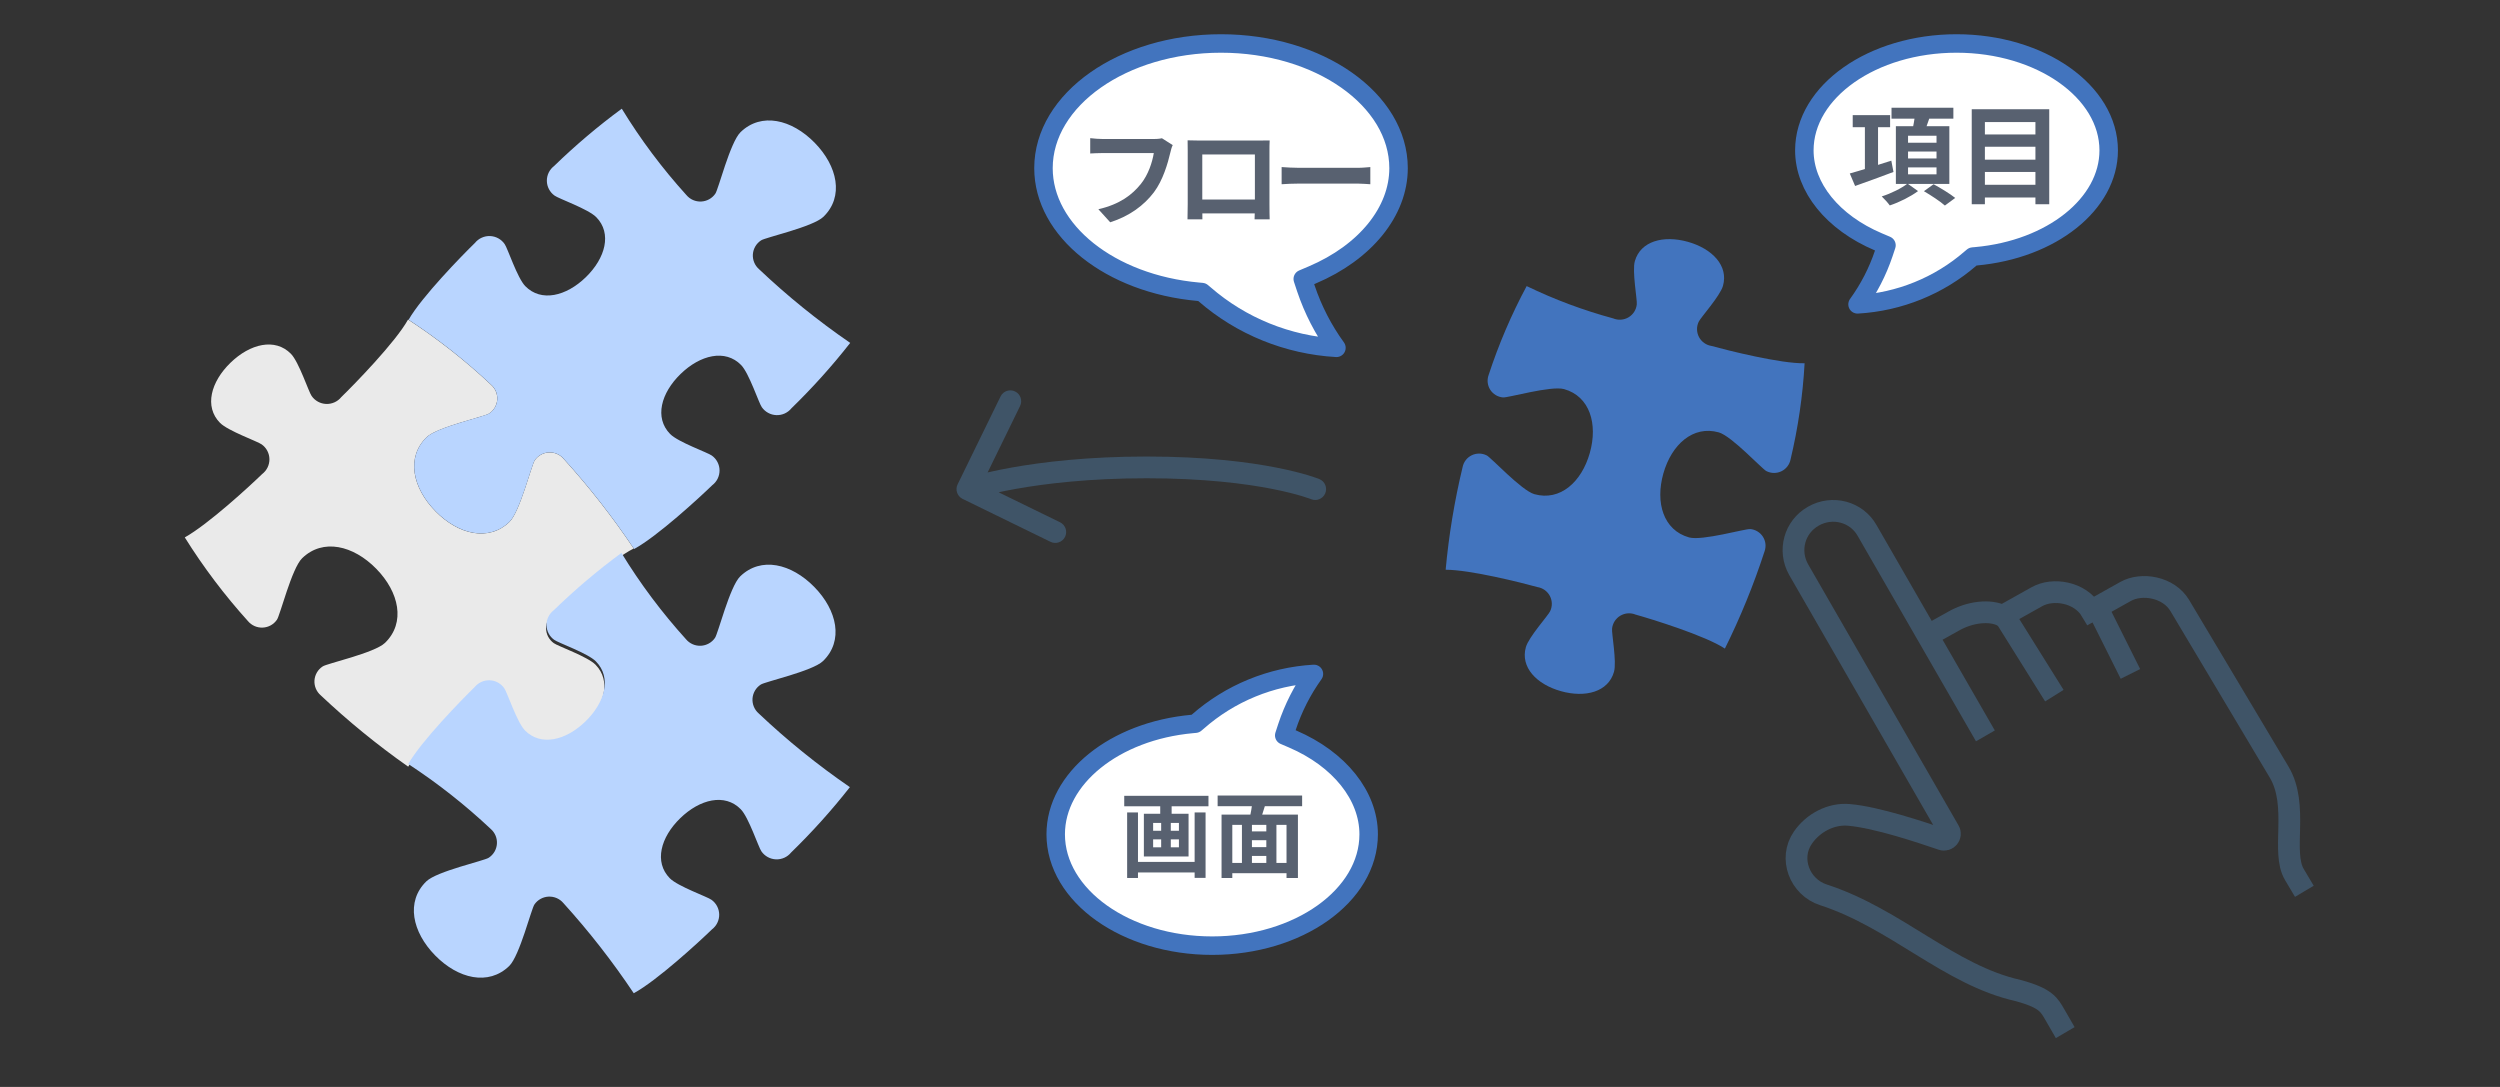 <svg width="230" height="100" viewBox="0 0 230 100" fill="none" xmlns="http://www.w3.org/2000/svg">
<rect x="0" y="0" width="230" height="100" fill="#333333" stroke="none"/>
<path d="M177 58.663L179.705 57.159C181.24 56.274 183.086 56.079 184.238 56.663L187.399 54.894C188.88 54.062 191.366 54.469 192.389 56.185L195.551 54.416C197.031 53.584 199.517 53.992 200.54 55.708L209.679 71.03C211.525 74.126 209.843 78.391 211.086 80.461L212 82" stroke="#3F5467" stroke-width="2" stroke-miterlimit="10"/>
<path d="M184 56L189 64" stroke="#3F5467" stroke-width="2" stroke-miterlimit="10"/>
<path d="M193 56L196 62" stroke="#3F5467" stroke-width="2" stroke-miterlimit="10"/>
<path d="M182.657 67.7L171.779 48.815C170.8 47.07 168.57 46.488 166.829 47.488C165.089 48.47 164.491 50.651 165.47 52.396C165.47 52.396 176.366 71.317 179.321 76.442C179.575 76.879 179.14 77.388 178.669 77.224C176.801 76.588 172.667 75.188 170.093 74.97C168.461 74.825 166.811 75.697 165.869 77.06C164.545 78.969 165.56 81.623 167.772 82.331C174.426 84.494 179.339 89.711 185.667 91.129C188.278 91.837 188.531 92.474 189.057 93.364C189.565 94.255 190 95 190 95" stroke="#3F5467" stroke-width="2" stroke-miterlimit="10"/>
<path d="M161.018 48.678C160.608 48.619 156.594 49.778 155.396 49.443C153.025 48.779 152.275 46.235 153.028 43.565C153.781 40.895 155.758 39.114 158.125 39.778C159.32 40.112 162.142 43.186 162.522 43.349C162.735 43.454 162.969 43.51 163.206 43.511C163.443 43.512 163.678 43.459 163.891 43.356C164.105 43.252 164.291 43.101 164.436 42.914C164.582 42.727 164.682 42.51 164.729 42.278C165.423 39.369 165.857 36.405 166.024 33.42C163.824 33.466 158.919 32.231 157.458 31.827C157.215 31.789 156.985 31.696 156.785 31.553C156.585 31.411 156.422 31.225 156.308 31.009C156.193 30.792 156.131 30.552 156.127 30.308C156.122 30.064 156.175 29.821 156.281 29.601C156.448 29.226 158.251 27.233 158.514 26.299C159.037 24.447 157.522 22.875 155.283 22.247C153.045 21.62 150.928 22.176 150.405 24.029C150.142 24.966 150.639 27.596 150.583 28.005C150.558 28.248 150.477 28.482 150.345 28.688C150.214 28.894 150.036 29.066 149.826 29.192C149.615 29.317 149.378 29.391 149.134 29.409C148.89 29.427 148.644 29.388 148.418 29.294C145.676 28.552 143.009 27.556 140.453 26.32C139.048 28.939 137.877 31.677 136.954 34.5C136.872 34.722 136.843 34.96 136.868 35.195C136.894 35.43 136.973 35.657 137.101 35.856C137.228 36.056 137.4 36.223 137.603 36.346C137.806 36.468 138.035 36.543 138.272 36.563C138.682 36.622 142.696 35.463 143.894 35.797C146.265 36.461 147.016 39.006 146.262 41.675C145.508 44.344 143.532 46.127 141.165 45.464C139.971 45.129 137.149 42.055 136.767 41.892C136.555 41.786 136.321 41.731 136.084 41.729C135.847 41.728 135.612 41.781 135.399 41.885C135.185 41.988 134.999 42.139 134.854 42.327C134.709 42.514 134.609 42.731 134.562 42.963C133.814 46.073 133.292 49.232 133 52.416C135.254 52.416 140.004 53.611 141.436 54.01C141.678 54.047 141.909 54.14 142.109 54.282C142.308 54.424 142.472 54.611 142.587 54.827C142.701 55.043 142.763 55.283 142.767 55.528C142.772 55.772 142.719 56.014 142.612 56.234C142.447 56.609 140.643 58.603 140.38 59.537C139.857 61.39 141.372 62.962 143.611 63.589C145.851 64.216 147.965 63.659 148.488 61.808C148.752 60.875 148.255 58.241 148.311 57.832C148.335 57.589 148.417 57.355 148.548 57.15C148.68 56.944 148.858 56.771 149.068 56.646C149.279 56.521 149.515 56.447 149.76 56.428C150.004 56.411 150.249 56.45 150.476 56.543C151.955 56.956 156.895 58.483 158.69 59.67C160.122 56.784 161.34 53.798 162.335 50.735C162.417 50.513 162.446 50.275 162.421 50.04C162.395 49.805 162.316 49.579 162.188 49.379C162.061 49.18 161.889 49.012 161.686 48.89C161.483 48.767 161.254 48.693 161.017 48.672" fill="#4274BE"/>
<path d="M49.203 42.339C48.92 42.69 47.84 47.071 46.879 48.005C44.969 49.861 42.166 49.184 40.059 47.034C37.952 44.884 37.343 42.077 39.252 40.221C40.214 39.284 44.638 38.315 44.995 38.047C45.209 37.906 45.389 37.718 45.519 37.497C45.648 37.276 45.725 37.028 45.744 36.773C45.762 36.517 45.721 36.261 45.624 36.024C45.526 35.787 45.376 35.576 45.183 35.406C42.82 33.182 40.263 31.172 37.542 29.399C36.393 31.479 32.572 35.392 31.398 36.533C31.232 36.739 31.019 36.903 30.777 37.012C30.536 37.121 30.272 37.173 30.007 37.163C29.741 37.153 29.482 37.081 29.25 36.953C29.018 36.825 28.818 36.645 28.668 36.427C28.402 36.067 27.504 33.305 26.768 32.553C25.306 31.062 23.002 31.625 21.201 33.377C19.401 35.128 18.775 37.408 20.237 38.899C20.974 39.649 23.721 40.612 24.079 40.887C24.295 41.041 24.472 41.244 24.595 41.479C24.718 41.714 24.784 41.974 24.788 42.239C24.791 42.504 24.733 42.766 24.617 43.004C24.501 43.242 24.33 43.45 24.119 43.611C22.976 44.722 19.16 48.236 17 49.441C18.708 52.173 20.653 54.75 22.814 57.143C22.979 57.34 23.188 57.496 23.423 57.6C23.659 57.703 23.916 57.751 24.173 57.739C24.43 57.728 24.681 57.657 24.907 57.533C25.132 57.408 25.326 57.234 25.472 57.023C25.755 56.671 26.835 52.291 27.797 51.357C29.706 49.501 32.51 50.177 34.616 52.327C36.722 54.477 37.333 57.285 35.424 59.141C34.462 60.078 30.037 61.047 29.681 61.315C29.466 61.456 29.287 61.644 29.157 61.865C29.027 62.086 28.95 62.334 28.931 62.589C28.913 62.844 28.954 63.101 29.052 63.338C29.149 63.575 29.3 63.786 29.493 63.956C32.018 66.339 34.713 68.538 37.555 70.536C38.779 68.43 42.474 64.641 43.627 63.52C43.794 63.314 44.006 63.15 44.248 63.041C44.489 62.931 44.753 62.88 45.019 62.89C45.284 62.9 45.543 62.972 45.775 63.1C46.008 63.228 46.207 63.408 46.357 63.626C46.624 63.987 47.521 66.748 48.258 67.499C49.719 68.992 52.024 68.429 53.825 66.676C55.626 64.924 56.25 62.645 54.788 61.154C54.052 60.404 51.305 59.441 50.946 59.167C50.73 59.012 50.554 58.809 50.431 58.575C50.307 58.34 50.242 58.08 50.238 57.815C50.234 57.55 50.292 57.288 50.408 57.05C50.525 56.811 50.695 56.603 50.907 56.443C52.097 55.286 56.21 51.496 58.302 50.463C56.358 47.563 54.205 44.807 51.859 42.218C51.694 42.022 51.485 41.866 51.25 41.763C51.014 41.66 50.758 41.613 50.501 41.625C50.244 41.636 49.994 41.707 49.769 41.831C49.544 41.955 49.349 42.129 49.203 42.339Z" fill="#EAEAEA"/>
<path d="M68.129 12.16C67.167 13.098 66.083 17.476 65.805 17.826C65.658 18.037 65.465 18.21 65.24 18.334C65.015 18.458 64.764 18.529 64.507 18.541C64.251 18.552 63.995 18.505 63.759 18.402C63.524 18.299 63.315 18.143 63.15 17.947C60.923 15.489 58.932 12.829 57.204 10C55.01 11.614 52.929 13.377 50.976 15.274C50.766 15.435 50.596 15.643 50.48 15.88C50.365 16.118 50.307 16.38 50.311 16.644C50.314 16.908 50.38 17.167 50.503 17.402C50.625 17.636 50.801 17.838 51.016 17.993C51.371 18.268 54.122 19.23 54.858 19.982C56.319 21.473 55.697 23.751 53.895 25.503C52.092 27.254 49.789 27.818 48.327 26.326C47.591 25.576 46.693 22.813 46.427 22.453C46.276 22.235 46.077 22.055 45.845 21.927C45.613 21.799 45.353 21.727 45.088 21.717C44.823 21.707 44.559 21.758 44.318 21.868C44.076 21.977 43.863 22.141 43.697 22.347C42.533 23.477 38.778 27.325 37.591 29.419C40.294 31.187 42.836 33.189 45.187 35.401C45.38 35.57 45.531 35.782 45.628 36.019C45.725 36.256 45.767 36.512 45.748 36.767C45.73 37.023 45.653 37.271 45.523 37.492C45.393 37.713 45.213 37.901 44.998 38.041C44.64 38.31 40.215 39.281 39.256 40.215C37.346 42.071 37.957 44.88 40.063 47.028C42.169 49.177 44.973 49.855 46.882 48C47.844 47.062 48.928 42.684 49.206 42.333C49.353 42.123 49.547 41.949 49.772 41.825C49.997 41.702 50.248 41.631 50.505 41.62C50.761 41.608 51.017 41.656 51.253 41.758C51.488 41.861 51.697 42.017 51.862 42.213C54.222 44.816 56.387 47.589 58.337 50.509C60.479 49.349 64.379 45.755 65.533 44.634C65.743 44.473 65.913 44.266 66.028 44.028C66.144 43.79 66.202 43.529 66.198 43.265C66.195 43.001 66.129 42.741 66.006 42.507C65.884 42.272 65.708 42.07 65.493 41.915C65.138 41.64 62.387 40.679 61.651 39.927C60.19 38.435 60.812 36.157 62.615 34.405C64.419 32.653 66.72 32.089 68.182 33.582C68.918 34.332 69.816 37.095 70.083 37.456C70.233 37.673 70.433 37.854 70.665 37.981C70.897 38.109 71.156 38.181 71.422 38.191C71.687 38.202 71.951 38.15 72.192 38.041C72.434 37.931 72.647 37.767 72.813 37.562C74.749 35.68 76.555 33.671 78.219 31.547C75.247 29.507 72.441 27.237 69.825 24.759C69.633 24.589 69.482 24.378 69.385 24.141C69.287 23.904 69.246 23.648 69.264 23.392C69.283 23.137 69.36 22.889 69.49 22.668C69.62 22.447 69.799 22.259 70.014 22.118C70.372 21.85 74.797 20.879 75.756 19.944C77.665 18.089 77.055 15.281 74.948 13.131C72.842 10.982 70.038 10.305 68.129 12.16Z" fill="#B9D5FF"/>
<path d="M68.097 53.029C67.135 53.967 66.051 58.345 65.773 58.695C65.626 58.906 65.433 59.08 65.208 59.203C64.983 59.327 64.732 59.398 64.475 59.41C64.218 59.421 63.962 59.374 63.727 59.271C63.492 59.168 63.283 59.013 63.118 58.816C60.891 56.358 58.9 53.698 57.172 50.869C54.978 52.483 52.897 54.246 50.944 56.144C50.734 56.304 50.564 56.512 50.448 56.75C50.333 56.987 50.275 57.249 50.278 57.513C50.282 57.777 50.348 58.036 50.47 58.271C50.593 58.505 50.769 58.708 50.983 58.862C51.338 59.137 54.09 60.099 54.825 60.851C56.287 62.342 55.665 64.62 53.862 66.372C52.059 68.123 49.757 68.687 48.295 67.196C47.559 66.446 46.661 63.682 46.394 63.322C46.244 63.104 46.045 62.924 45.813 62.796C45.58 62.668 45.321 62.596 45.056 62.586C44.791 62.576 44.527 62.627 44.285 62.737C44.044 62.846 43.831 63.01 43.664 63.216C42.501 64.347 38.746 68.194 37.559 70.288C40.262 72.056 42.804 74.058 45.155 76.27C45.347 76.439 45.498 76.651 45.596 76.888C45.693 77.125 45.734 77.381 45.716 77.636C45.698 77.892 45.621 78.14 45.491 78.361C45.361 78.582 45.181 78.77 44.966 78.911C44.608 79.179 40.183 80.15 39.224 81.085C37.314 82.94 37.925 85.749 40.031 87.897C42.136 90.046 44.941 90.724 46.85 88.869C47.812 87.931 48.896 83.553 49.174 83.203C49.321 82.992 49.514 82.818 49.739 82.695C49.965 82.571 50.215 82.5 50.472 82.489C50.729 82.477 50.985 82.525 51.221 82.628C51.456 82.731 51.665 82.886 51.83 83.082C54.19 85.685 56.354 88.458 58.305 91.378C60.447 90.218 64.346 86.624 65.501 85.503C65.711 85.342 65.881 85.135 65.996 84.897C66.112 84.659 66.17 84.398 66.166 84.134C66.162 83.87 66.097 83.61 65.974 83.376C65.852 83.142 65.676 82.939 65.461 82.784C65.106 82.509 62.354 81.548 61.619 80.796C60.158 79.304 60.779 77.026 62.583 75.274C64.387 73.522 66.688 72.958 68.15 74.451C68.886 75.201 69.784 77.964 70.051 78.325C70.201 78.543 70.4 78.723 70.633 78.85C70.865 78.978 71.124 79.05 71.389 79.06C71.655 79.071 71.919 79.019 72.16 78.91C72.402 78.8 72.615 78.636 72.781 78.431C74.717 76.549 76.524 74.54 78.189 72.417C75.216 70.376 72.409 68.106 69.792 65.628C69.6 65.459 69.449 65.247 69.352 65.01C69.254 64.773 69.213 64.517 69.231 64.261C69.25 64.006 69.327 63.758 69.457 63.537C69.587 63.316 69.766 63.128 69.981 62.987C70.339 62.719 74.764 61.748 75.723 60.813C77.632 58.958 77.022 56.15 74.915 54C72.808 51.851 70.006 51.174 68.097 53.029Z" fill="#B9D5FF"/>
<path d="M180.001 4C172.28 4 166 8.411 166 13.834C166 17.245 168.61 20.471 172.811 22.251L173.556 22.567L173.302 23.328C172.741 24.995 171.929 26.57 170.894 28C174.74 27.776 178.399 26.292 181.287 23.784L181.503 23.604L181.785 23.579C188.753 22.952 194 18.763 194 13.836C194 8.414 187.72 4.002 180.001 4.002" fill="white"/>
<path d="M180.001 4C172.28 4 166 8.411 166 13.834C166 17.245 168.61 20.471 172.811 22.251L173.556 22.567L173.302 23.328C172.741 24.995 171.929 26.57 170.894 28C174.74 27.776 178.399 26.292 181.287 23.784L181.503 23.604L181.785 23.579C188.753 22.952 194 18.763 194 13.836C194 8.412 187.72 4 180.001 4Z" stroke="#4274BE" stroke-width="1.7" stroke-linecap="round" stroke-linejoin="round"/>
<path d="M96 15.474C96 21.223 102.126 26.11 110.25 26.841L110.579 26.871L110.83 27.081C114.197 30.007 118.466 31.739 122.952 32C121.744 30.331 120.798 28.494 120.145 26.549L119.853 25.665L120.722 25.296C125.622 23.217 128.667 19.454 128.667 15.474C128.667 9.148 121.341 4 112.335 4C103.33 4 96.005 9.146 96.005 15.474" fill="white"/>
<path d="M96 15.474C96 21.223 102.126 26.11 110.25 26.841L110.579 26.871L110.83 27.081C114.197 30.007 118.466 31.739 122.952 32C121.744 30.331 120.798 28.494 120.145 26.549L119.853 25.665L120.722 25.296C125.622 23.217 128.667 19.454 128.667 15.474C128.667 9.148 121.341 4 112.335 4C103.33 4 96 9.148 96 15.474Z" stroke="#4274BE" stroke-width="1.7" stroke-linecap="round" stroke-linejoin="round"/>
<path d="M97.125 76.756C97.125 71.623 102.524 67.259 109.684 66.606L109.975 66.579L110.196 66.392C113.164 63.779 116.926 62.233 120.881 62C119.816 63.49 118.982 65.13 118.406 66.867L118.149 67.657L118.915 67.986C123.234 69.842 125.917 73.202 125.917 76.756C125.917 82.404 119.46 87 111.523 87C103.586 87 97.13 82.405 97.13 76.756" fill="white"/>
<path d="M97.125 76.756C97.125 71.623 102.524 67.259 109.684 66.606L109.975 66.579L110.196 66.392C113.164 63.779 116.926 62.233 120.881 62C119.816 63.49 118.982 65.13 118.406 66.867L118.149 67.657L118.915 67.986C123.234 69.842 125.917 73.202 125.917 76.756C125.917 82.404 119.46 87 111.523 87C103.586 87 97.125 82.404 97.125 76.756Z" stroke="#4274BE" stroke-width="1.7" stroke-linecap="round" stroke-linejoin="round"/>
<path d="M104.264 79.295V80.266H110.302V79.295H104.264ZM103.43 73.215V74.178H111.179V73.215H103.43ZM103.697 74.745V80.774H104.694V74.745H103.697ZM109.906 74.745V80.765H110.912V74.745H109.906ZM106.741 73.49V75.253H107.79V73.49H106.741ZM106.827 75.261V78.469H107.713V75.261H106.827ZM106.088 77.222H108.461V77.953H106.088V77.222ZM106.088 75.709H108.461V76.431H106.088V75.709ZM105.236 74.866V78.796H109.347V74.866H105.236Z" fill="#586170"/>
<path d="M114.696 76.491V77.299H116.906V76.491H114.696ZM114.696 77.936V78.744H116.915V77.936H114.696ZM113.028 79.389V80.335H118.833V79.389H113.028ZM112.383 74.943V80.774H113.372V75.889H118.36V80.774H119.409V74.943H112.383ZM114.258 75.571V79.811H115.178V75.571H114.258ZM116.502 75.571V79.802H117.431V75.571H116.502ZM115.229 73.636C115.195 74.178 115.057 74.9 114.937 75.399L115.883 75.648C116.055 75.201 116.244 74.53 116.451 73.894L115.229 73.636ZM112.022 73.189V74.169H119.796V73.189H112.022Z" fill="#586170"/>
<path d="M170.45 10.59V11.7H173.89V10.59H170.45ZM171.57 11.23V15.96H172.78V11.23H171.57ZM170.18 15.96L170.67 17.11C171.68 16.75 172.99 16.28 174.2 15.82L174 14.78C172.62 15.23 171.12 15.7 170.18 15.96ZM174.02 9.91V10.92H179.71V9.91H174.02ZM175.54 13.94H178.16V14.58H175.54V13.94ZM175.54 15.4H178.16V16.04H175.54V15.4ZM175.54 12.49H178.16V13.13H175.54V12.49ZM174.42 11.61V16.92H179.34V11.61H174.42ZM176.19 10.47C176.14 10.97 176.02 11.65 175.9 12.13L176.97 12.33C177.14 11.9 177.38 11.26 177.59 10.63L176.19 10.47ZM175.49 16.89C174.98 17.3 173.96 17.81 173.12 18.07C173.36 18.3 173.69 18.66 173.86 18.9C174.74 18.61 175.79 18.08 176.46 17.58L175.49 16.89ZM177 17.59C177.65 17.97 178.52 18.54 178.93 18.91L179.88 18.21C179.41 17.83 178.52 17.29 177.89 16.95L177 17.59Z" fill="#586170"/>
<path d="M182.27 12.37V13.5H187.7V12.37H182.27ZM182.27 14.69V15.82H187.7V14.69H182.27ZM182.27 17V18.17H187.7V17H182.27ZM181.4 10.05V18.79H182.61V11.23H187.26V18.79H188.53V10.05H181.4Z" fill="#586170"/>
<path d="M107.89 13.35L106.9 12.72C106.63 12.78 106.31 12.79 106.12 12.79C105.56 12.79 102.24 12.79 101.49 12.79C101.16 12.79 100.6 12.75 100.3 12.71V14.12C100.56 14.11 101.03 14.08 101.49 14.08C102.24 14.08 105.54 14.08 106.15 14.08C106.01 14.94 105.64 16.07 104.97 16.91C104.16 17.92 103.04 18.79 101.05 19.25L102.14 20.45C103.93 19.88 105.26 18.88 106.16 17.69C107 16.57 107.44 15.02 107.67 14.04C107.72 13.83 107.79 13.54 107.89 13.35Z" fill="#586170"/>
<path d="M109.26 12.91C109.27 13.2 109.27 13.6 109.27 13.89C109.27 14.47 109.27 18.17 109.27 18.77C109.27 19.25 109.25 20.13 109.25 20.18H110.62C110.62 20.13 110.61 19.29 110.61 18.81C110.61 18.22 110.61 14.21 110.61 14.21H115.45C115.45 14.21 115.45 18.23 115.45 18.81C115.45 19.36 115.42 20.14 115.42 20.18H116.81C116.8 20.14 116.79 19.18 116.79 18.79C116.79 18.18 116.79 14.5 116.79 13.89C116.79 13.58 116.79 13.22 116.81 12.92C116.44 12.93 116.07 12.93 115.82 12.93C115.1 12.93 111.04 12.93 110.31 12.93C110.04 12.93 109.66 12.92 109.26 12.91ZM115.94 18.36H109.93V19.63H115.94V18.36Z" fill="#586170"/>
<path d="M117.91 15.37V16.95C118.29 16.92 118.96 16.89 119.52 16.89C120.7 16.89 123.99 16.89 124.9 16.89C125.32 16.89 125.83 16.94 126.07 16.95V15.37C125.8 15.39 125.36 15.44 124.89 15.44C124 15.44 120.7 15.44 119.52 15.44C119 15.44 118.28 15.4 117.91 15.37Z" fill="#586170"/>
<path d="M120.619 45.924C121.129 46.135 121.714 45.892 121.924 45.381C122.135 44.871 121.892 44.286 121.381 44.076L120.619 45.924ZM88.101 44.561C87.859 45.057 88.065 45.656 88.561 45.899L96.648 49.848C97.144 50.09 97.743 49.885 97.986 49.388C98.228 48.892 98.022 48.293 97.526 48.051L90.337 44.54L93.848 37.352C94.09 36.855 93.885 36.257 93.388 36.014C92.892 35.772 92.293 35.978 92.051 36.474L88.101 44.561ZM121 45C121.381 44.076 121.381 44.075 121.381 44.075C121.38 44.075 121.38 44.075 121.38 44.075C121.379 44.075 121.378 44.074 121.378 44.074C121.376 44.073 121.374 44.073 121.372 44.072C121.368 44.07 121.362 44.068 121.356 44.065C121.343 44.06 121.325 44.053 121.302 44.044C121.256 44.026 121.191 44.002 121.107 43.972C120.938 43.912 120.691 43.829 120.365 43.73C119.712 43.533 118.74 43.275 117.435 43.019C114.824 42.506 110.881 42 105.485 42V44C110.755 44 114.569 44.494 117.05 44.981C118.29 45.225 119.197 45.467 119.787 45.645C120.082 45.734 120.297 45.807 120.435 45.856C120.504 45.881 120.554 45.899 120.584 45.911C120.599 45.917 120.61 45.921 120.616 45.923C120.619 45.924 120.62 45.925 120.621 45.925C120.621 45.925 120.621 45.925 120.621 45.925C120.62 45.925 120.62 45.925 120.62 45.925C120.62 45.925 120.619 45.925 120.619 45.925C120.619 45.925 120.619 45.924 121 45ZM105.485 42C100.089 42 95.908 42.506 93.066 43.016C91.645 43.271 90.558 43.526 89.821 43.721C89.453 43.818 89.172 43.899 88.98 43.957C88.884 43.986 88.811 44.01 88.76 44.026C88.734 44.035 88.715 44.041 88.7 44.046C88.693 44.048 88.688 44.05 88.683 44.051C88.681 44.052 88.68 44.053 88.678 44.053C88.677 44.053 88.677 44.054 88.676 44.054C88.676 44.054 88.676 44.054 88.675 44.054C88.675 44.054 88.675 44.054 89 45C89.325 45.946 89.325 45.946 89.325 45.946C89.325 45.946 89.324 45.946 89.324 45.946C89.324 45.946 89.324 45.946 89.324 45.946C89.324 45.946 89.324 45.946 89.325 45.946C89.327 45.945 89.329 45.944 89.334 45.943C89.342 45.94 89.356 45.935 89.376 45.929C89.416 45.916 89.478 45.896 89.562 45.871C89.73 45.82 89.987 45.745 90.33 45.654C91.018 45.474 92.052 45.229 93.419 44.984C96.152 44.494 100.214 44 105.485 44V42Z" fill="#3F5467"/>
</svg>
